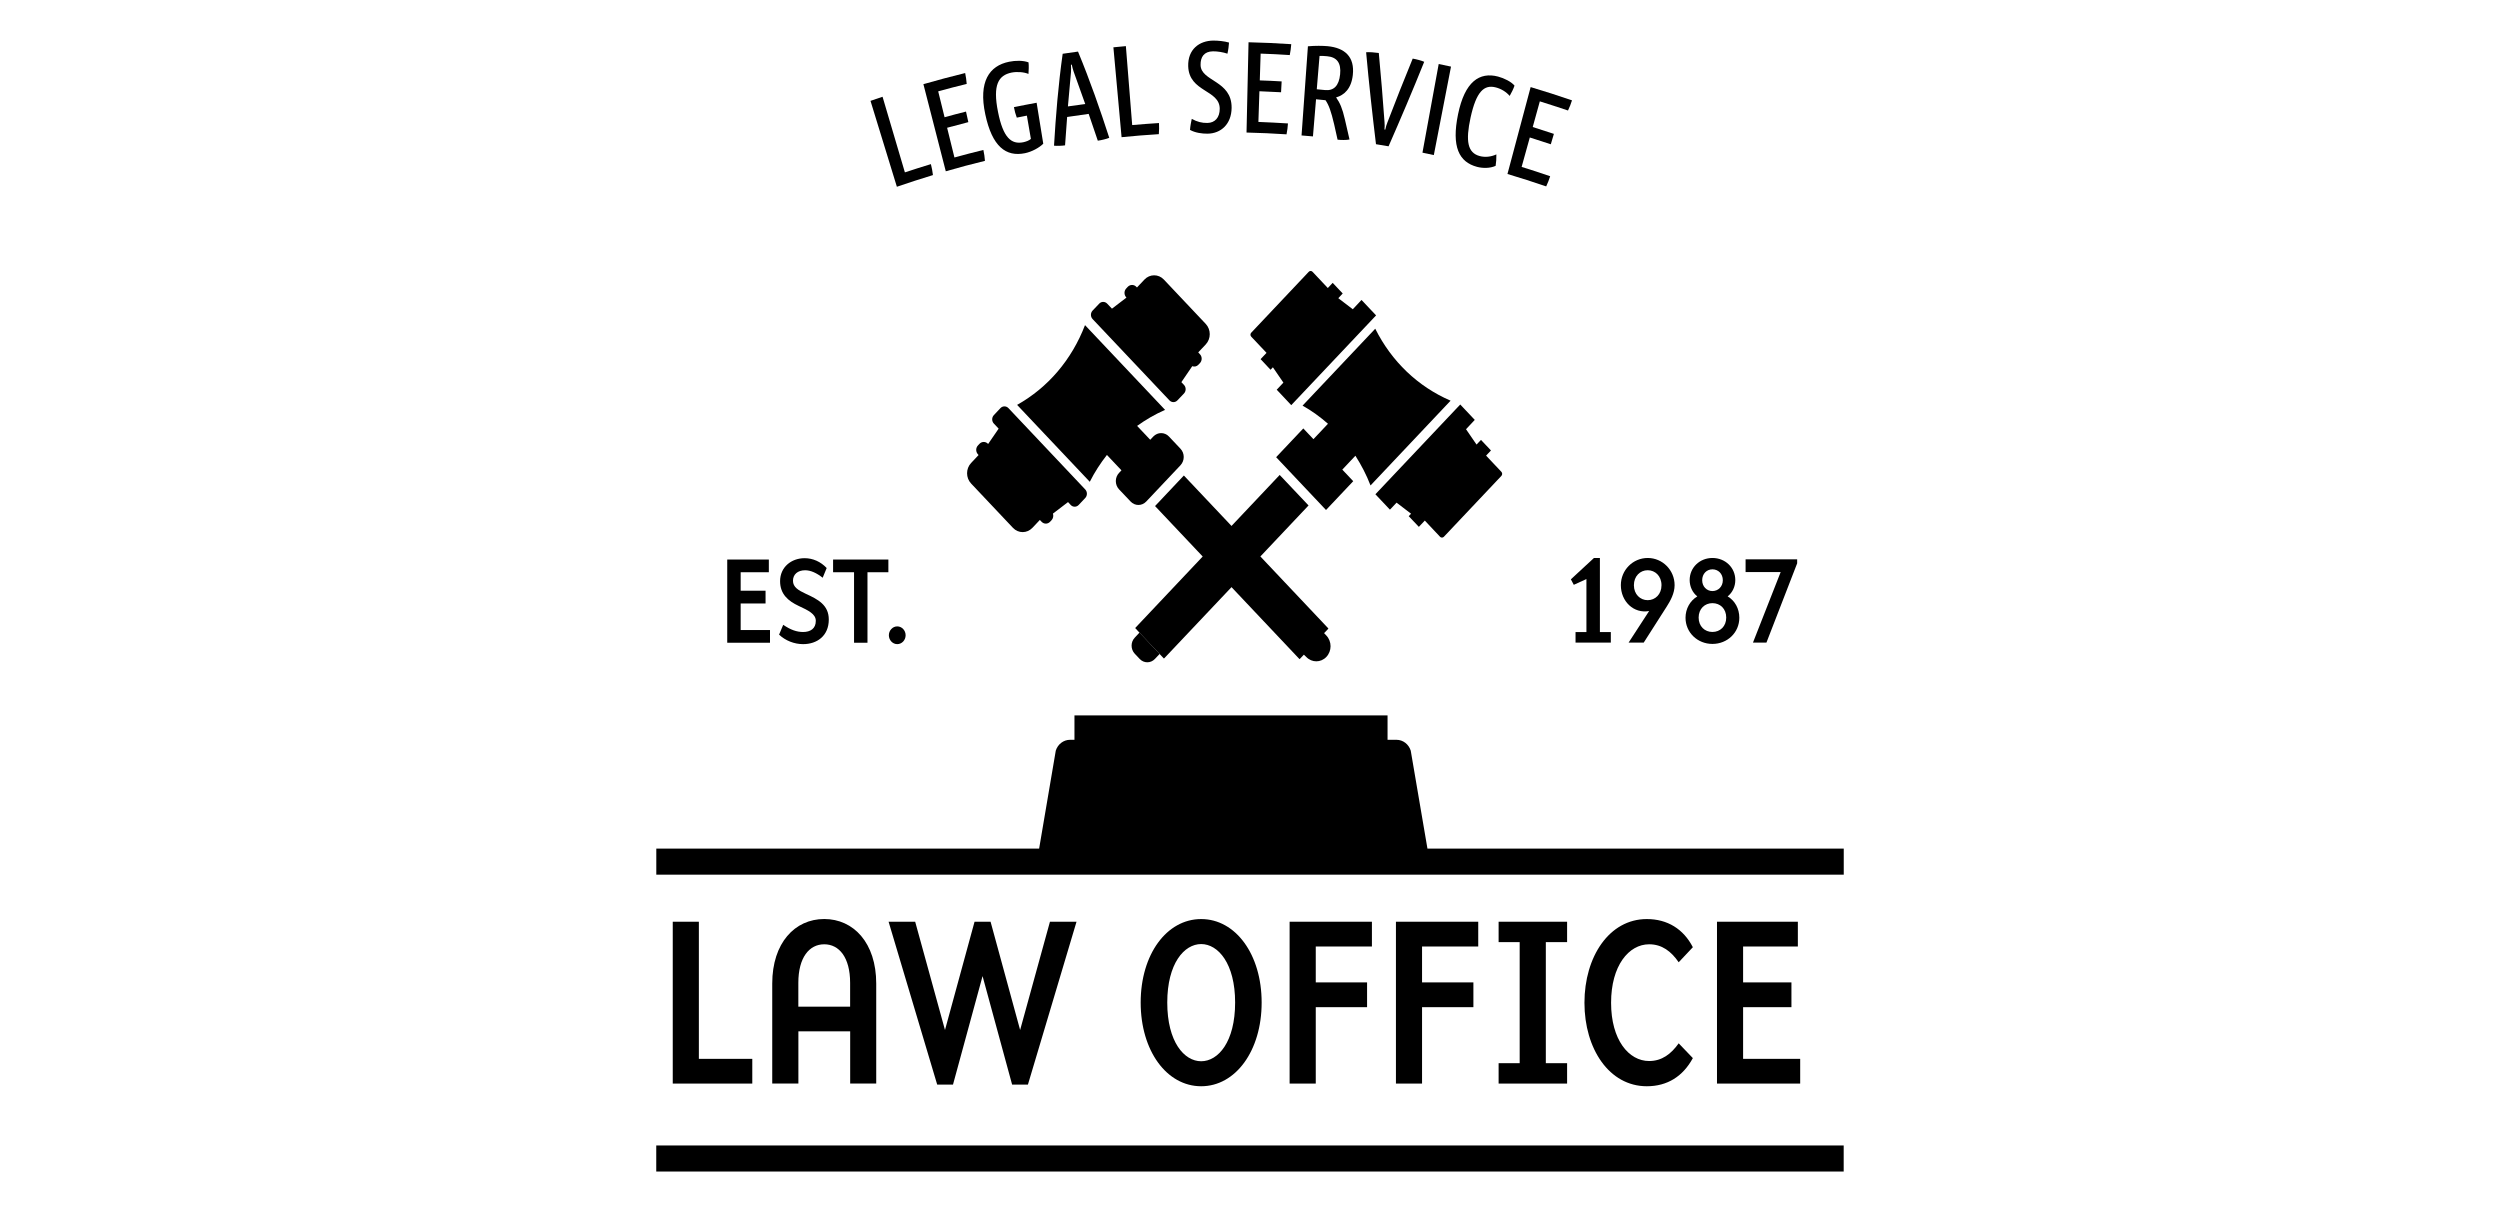 <svg width="200" height="97" viewBox="0 0 200 97" fill="none" xmlns="http://www.w3.org/2000/svg">
<g clip-path="url(#clip0_12_3191)">
<g clip-path="url(#clip1_12_3191)">
<g clip-path="url(#clip2_12_3191)">
<path fill-rule="evenodd" clip-rule="evenodd" d="M53.82 73.738V86.686H60.183V84.708H55.909V73.738H53.82Z" fill="black"/>
<path fill-rule="evenodd" clip-rule="evenodd" d="M63.867 80.532V78.631C63.867 76.591 64.746 75.543 65.939 75.543C67.131 75.543 68.01 76.591 68.01 78.631V80.532H63.867ZM70.098 86.684V78.685C70.098 75.426 68.281 73.521 65.939 73.521C63.595 73.521 61.779 75.426 61.779 78.685V86.684H63.871V82.509H68.014V86.684H70.098Z" fill="black"/>
<path fill-rule="evenodd" clip-rule="evenodd" d="M78.605 78.088L80.969 86.767H82.234L86.122 73.738H83.996L81.61 82.399L79.246 73.738H77.964L75.599 82.399L73.214 73.738H71.087L74.975 86.767H76.24L78.605 78.088Z" fill="black"/>
<path fill-rule="evenodd" clip-rule="evenodd" d="M93.381 80.204C93.381 77.08 94.735 75.525 96.093 75.525C97.451 75.525 98.81 77.08 98.81 80.204C98.81 83.349 97.455 84.9 96.093 84.9C94.735 84.9 93.381 83.349 93.381 80.204ZM100.932 80.204C100.932 76.343 98.844 73.525 96.093 73.525C93.342 73.525 91.254 76.339 91.254 80.204C91.254 84.069 93.342 86.9 96.093 86.9C98.844 86.9 100.932 84.064 100.932 80.204Z" fill="black"/>
<path fill-rule="evenodd" clip-rule="evenodd" d="M109.753 75.72V73.738H103.169V86.686H105.261V80.574H109.366V78.592H105.261V75.72H109.753Z" fill="black"/>
<path fill-rule="evenodd" clip-rule="evenodd" d="M118.259 75.72V73.738H111.675V86.686H113.764V80.574H117.872V78.592H113.764V75.72H118.259Z" fill="black"/>
<path fill-rule="evenodd" clip-rule="evenodd" d="M119.889 85.055V86.686H125.368V85.055H123.666V75.37H125.368V73.738H119.889V75.37H121.574V85.055H119.889Z" fill="black"/>
<path fill-rule="evenodd" clip-rule="evenodd" d="M131.931 75.543C132.958 75.543 133.692 76.105 134.295 76.981L135.428 75.777C134.677 74.321 133.395 73.525 131.744 73.525C128.739 73.525 126.756 76.536 126.756 80.222C126.756 83.907 128.739 86.9 131.744 86.9C133.395 86.9 134.639 86.104 135.428 84.648L134.295 83.466C133.688 84.32 132.954 84.882 131.931 84.882C130.301 84.882 128.887 83.192 128.887 80.222C128.887 77.251 130.301 75.543 131.931 75.543Z" fill="black"/>
<path fill-rule="evenodd" clip-rule="evenodd" d="M143.828 75.72V73.738H137.359V86.686H144.015V84.708H139.448V80.574H143.315V78.592H139.448V75.72H143.828Z" fill="black"/>
<path fill-rule="evenodd" clip-rule="evenodd" d="M112.859 60.051C112.694 59.535 112.24 59.184 111.722 59.184H111.004V57.234H85.957V59.184H85.6C85.087 59.184 84.624 59.535 84.462 60.051L83.13 67.889H52.504V69.975H147.5V67.889H114.196L112.859 60.051Z" fill="black"/>
<path fill-rule="evenodd" clip-rule="evenodd" d="M85.655 40.395C85.829 40.584 86.118 40.584 86.296 40.395L86.822 39.837C86.996 39.649 86.996 39.348 86.822 39.159L80.676 32.651C80.498 32.463 80.213 32.463 80.035 32.651L79.509 33.209C79.331 33.398 79.331 33.699 79.509 33.887L79.891 34.292L79.05 35.519L79.037 35.505C78.851 35.307 78.545 35.307 78.359 35.505L78.24 35.631C78.049 35.829 78.049 36.152 78.24 36.35L78.286 36.404L77.688 37.038C77.259 37.492 77.259 38.228 77.688 38.682L81.037 42.228C81.466 42.682 82.162 42.682 82.59 42.228L83.189 41.595L83.325 41.739C83.516 41.941 83.817 41.941 84.008 41.739L84.127 41.613C84.258 41.469 84.292 41.267 84.237 41.087L85.443 40.166L85.655 40.395Z" fill="black"/>
<path fill-rule="evenodd" clip-rule="evenodd" d="M88.576 24.293C88.397 24.105 88.109 24.105 87.935 24.293L87.408 24.846C87.23 25.035 87.23 25.336 87.408 25.525L93.554 32.028C93.733 32.217 94.017 32.217 94.195 32.028L94.722 31.475C94.896 31.286 94.896 30.985 94.722 30.797L94.51 30.572L95.38 29.295C95.545 29.358 95.74 29.322 95.872 29.178L95.991 29.053C96.182 28.855 96.182 28.531 95.991 28.334L95.859 28.19L96.458 27.556C96.887 27.102 96.887 26.365 96.458 25.911L93.109 22.365C92.68 21.911 91.984 21.911 91.555 22.365L90.957 22.999L90.906 22.945C90.719 22.747 90.413 22.747 90.222 22.945L90.104 23.071C89.912 23.269 89.912 23.592 90.104 23.794L90.116 23.808L88.957 24.693L88.576 24.293Z" fill="black"/>
<path fill-rule="evenodd" clip-rule="evenodd" d="M104.497 52.552C104.943 53.024 105.665 53.024 106.11 52.552C106.556 52.08 106.556 51.316 106.11 50.844L105.932 50.656H105.923L106.272 50.291C106.259 50.269 106.242 50.251 106.225 50.229L100.83 44.517L104.684 40.436L102.375 37.996L98.521 42.076L94.709 38.041L92.404 40.485L96.216 44.521L90.864 50.188C90.847 50.206 90.834 50.228 90.817 50.246L91.156 50.611L93.113 52.683C93.13 52.665 93.151 52.651 93.168 52.633L98.521 46.971L103.916 52.683C103.933 52.7 103.954 52.714 103.971 52.732L104.315 52.368V52.377L104.497 52.552Z" fill="black"/>
<path fill-rule="evenodd" clip-rule="evenodd" d="M89.522 39.146L90.447 40.121C90.795 40.49 91.352 40.49 91.7 40.121L94.437 37.223C94.785 36.854 94.785 36.261 94.437 35.897L93.516 34.922C93.173 34.557 92.608 34.557 92.264 34.922L92.018 35.182L90.969 34.072C91.665 33.573 92.409 33.137 93.207 32.791L86.801 26.01C85.732 28.792 83.834 31.007 81.368 32.391L87.183 38.544C87.57 37.771 88.037 37.056 88.554 36.396L89.717 37.627L89.535 37.82C89.178 38.184 89.178 38.778 89.522 39.146Z" fill="black"/>
<path fill-rule="evenodd" clip-rule="evenodd" d="M109.642 38.836L116.047 32.054C113.42 30.922 111.327 28.913 110.02 26.297L104.205 32.45C104.939 32.863 105.61 33.349 106.238 33.901L105.075 35.133L104.264 34.275L102.091 36.575L106.081 40.8L108.258 38.495L107.384 37.569L108.432 36.459C108.903 37.2 109.315 37.987 109.642 38.836Z" fill="black"/>
<path fill-rule="evenodd" clip-rule="evenodd" d="M108.224 24.741L107.065 23.856L107.417 23.478L106.615 22.629L106.225 23.042L105.002 21.743C104.917 21.653 104.786 21.653 104.701 21.743L100.099 26.615C100.014 26.705 100.014 26.844 100.099 26.934L101.322 28.228L100.847 28.732L101.644 29.581L101.831 29.383L102.672 30.61L102.137 31.176L103.3 32.412L110.087 25.231L108.92 23.995L108.224 24.741Z" fill="black"/>
<path fill-rule="evenodd" clip-rule="evenodd" d="M113.509 42.149L113.984 41.645L115.206 42.944C115.291 43.029 115.423 43.029 115.508 42.944L120.113 38.068C120.194 37.978 120.194 37.839 120.113 37.749L118.887 36.45L119.277 36.037L118.479 35.192L118.123 35.565L117.282 34.338L117.982 33.592L116.819 32.36L110.032 39.542L111.195 40.773L111.726 40.212L112.885 41.097L112.698 41.295L113.509 42.149Z" fill="black"/>
<path fill-rule="evenodd" clip-rule="evenodd" d="M90.778 52.295L91.177 52.717C91.513 53.072 92.056 53.072 92.391 52.717L92.773 52.313L91.16 50.605L90.783 51.01C90.443 51.36 90.443 51.935 90.778 52.295Z" fill="black"/>
<path fill-rule="evenodd" clip-rule="evenodd" d="M61.507 45.779V44.763H58.179V51.419H61.6V50.403H59.253V48.278H61.244V47.257H59.253V45.779H61.507Z" fill="black"/>
<path fill-rule="evenodd" clip-rule="evenodd" d="M64.249 50.56C63.74 50.56 63.252 50.39 62.657 49.985L62.326 50.772C62.836 51.252 63.54 51.531 64.249 51.531C65.361 51.531 66.303 50.871 66.303 49.563C66.303 48.408 65.455 47.954 64.457 47.5C63.863 47.221 63.438 46.97 63.438 46.462C63.438 45.954 63.816 45.621 64.41 45.621C64.852 45.621 65.323 45.833 65.815 46.219L66.134 45.442C65.654 44.934 65.03 44.655 64.368 44.655C63.303 44.655 62.407 45.374 62.407 46.493C62.407 47.532 63.056 48.08 63.888 48.471C64.661 48.83 65.264 49.118 65.264 49.666C65.268 50.291 64.826 50.56 64.249 50.56Z" fill="black"/>
<path fill-rule="evenodd" clip-rule="evenodd" d="M69.398 51.419V45.779H71.07V44.763H66.647V45.779H68.324V51.419H69.398Z" fill="black"/>
<path fill-rule="evenodd" clip-rule="evenodd" d="M71.109 50.821C71.109 51.208 71.41 51.531 71.779 51.531C72.149 51.531 72.45 51.212 72.45 50.821C72.45 50.43 72.149 50.111 71.779 50.111C71.41 50.111 71.109 50.434 71.109 50.821Z" fill="black"/>
<path fill-rule="evenodd" clip-rule="evenodd" d="M126.043 50.566V51.407H128.866V50.566H127.992V44.638H127.516L125.67 46.346L125.903 46.786L126.914 46.324V50.566H126.043Z" fill="black"/>
<path fill-rule="evenodd" clip-rule="evenodd" d="M131.816 48.014C131.213 48.014 130.712 47.541 130.712 46.818C130.712 46.09 131.213 45.618 131.816 45.618C132.419 45.618 132.92 46.09 132.92 46.818C132.92 47.541 132.423 48.014 131.816 48.014ZM131.498 51.407L133.335 48.53C133.628 48.072 133.968 47.469 133.968 46.813C133.968 45.605 132.996 44.638 131.82 44.638C130.632 44.638 129.668 45.605 129.668 46.813C129.668 48.112 130.695 49.11 131.931 48.881L130.288 51.407H131.498Z" fill="black"/>
<path fill-rule="evenodd" clip-rule="evenodd" d="M136.994 48.252C137.618 48.252 138.098 48.701 138.098 49.407C138.098 50.103 137.618 50.557 136.994 50.557C136.379 50.557 135.891 50.108 135.891 49.407C135.891 48.701 136.383 48.252 136.994 48.252ZM136.994 45.546C137.457 45.546 137.826 45.897 137.826 46.418C137.826 46.926 137.457 47.285 136.994 47.285C136.54 47.285 136.175 46.926 136.175 46.418C136.175 45.897 136.54 45.546 136.994 45.546ZM134.842 49.42C134.842 50.607 135.806 51.514 136.994 51.514C138.191 51.514 139.146 50.607 139.146 49.42C139.146 48.692 138.79 48.049 138.212 47.712C138.599 47.402 138.824 46.926 138.824 46.404C138.824 45.407 138.021 44.638 136.994 44.638C135.975 44.638 135.173 45.407 135.173 46.404C135.173 46.926 135.403 47.416 135.785 47.712C135.212 48.054 134.842 48.692 134.842 49.42Z" fill="black"/>
<path fill-rule="evenodd" clip-rule="evenodd" d="M141.316 51.406L143.773 45.065V44.746H139.647V45.766H142.453L140.238 51.406H141.316Z" fill="black"/>
<path fill-rule="evenodd" clip-rule="evenodd" d="M74.471 13.13C73.774 13.341 73.083 13.561 72.391 13.79C71.796 11.777 71.198 9.759 70.604 7.741C70.281 7.849 69.963 7.957 69.64 8.069C70.345 10.361 71.045 12.649 71.75 14.941C72.709 14.613 73.673 14.298 74.636 14.006C74.602 13.705 74.543 13.408 74.471 13.13Z" fill="black"/>
<path fill-rule="evenodd" clip-rule="evenodd" d="M78.796 12.868C78.775 12.566 78.732 12.279 78.669 11.996C77.896 12.184 77.127 12.387 76.355 12.598C76.16 11.807 75.965 11.011 75.769 10.221C76.334 10.063 76.898 9.915 77.467 9.771C77.403 9.488 77.34 9.209 77.28 8.926C76.707 9.07 76.134 9.218 75.566 9.38C75.396 8.688 75.226 7.996 75.056 7.308C75.816 7.097 76.572 6.899 77.336 6.715C77.314 6.423 77.272 6.113 77.213 5.843C76.096 6.117 74.984 6.414 73.872 6.733C74.471 9.057 75.065 11.384 75.663 13.703C76.707 13.398 77.751 13.124 78.796 12.868Z" fill="black"/>
<path fill-rule="evenodd" clip-rule="evenodd" d="M80.923 5.807C81.356 5.721 81.924 5.762 82.277 5.915C82.298 5.618 82.315 5.268 82.281 4.989C81.848 4.827 81.237 4.836 80.732 4.939C79.136 5.259 78.266 6.539 78.822 9.141C79.369 11.73 80.477 12.566 81.997 12.256C82.544 12.144 83.143 11.816 83.461 11.497C83.283 10.405 83.105 9.312 82.93 8.22C82.323 8.333 81.721 8.445 81.114 8.571C81.165 8.854 81.246 9.155 81.343 9.411C81.611 9.357 81.878 9.303 82.15 9.25C82.256 9.87 82.362 10.494 82.472 11.114C82.307 11.254 82.086 11.33 81.861 11.38C80.901 11.573 80.248 11.011 79.841 8.953C79.403 6.778 79.879 6.023 80.923 5.807Z" fill="black"/>
<path fill-rule="evenodd" clip-rule="evenodd" d="M85.434 8.513C85.511 7.592 85.591 6.671 85.681 5.749C85.693 5.588 85.685 5.363 85.676 5.179C85.698 5.174 85.719 5.174 85.74 5.17C85.774 5.349 85.838 5.565 85.889 5.722C86.207 6.59 86.513 7.453 86.818 8.32C86.356 8.378 85.897 8.446 85.434 8.513ZM85.014 4.302C84.662 6.801 84.462 9.286 84.322 11.655C84.534 11.682 84.98 11.664 85.205 11.628C85.256 10.868 85.311 10.113 85.371 9.358C85.944 9.268 86.521 9.187 87.094 9.111C87.34 9.826 87.582 10.54 87.824 11.255C88.13 11.214 88.525 11.115 88.741 11.025C88.015 8.778 87.2 6.441 86.241 4.127C85.829 4.181 85.422 4.239 85.014 4.302Z" fill="black"/>
<path fill-rule="evenodd" clip-rule="evenodd" d="M92.719 9.843C92.001 9.888 91.288 9.942 90.575 10.005C90.409 7.901 90.24 5.798 90.07 3.69C89.739 3.717 89.403 3.749 89.072 3.785C89.293 6.185 89.505 8.58 89.726 10.975C90.719 10.877 91.713 10.791 92.706 10.733C92.731 10.436 92.736 10.135 92.719 9.843Z" fill="black"/>
<path fill-rule="evenodd" clip-rule="evenodd" d="M96.594 9.836C96.156 9.845 95.762 9.746 95.341 9.508C95.286 9.768 95.223 10.078 95.201 10.393C95.622 10.627 96.173 10.699 96.606 10.694C97.676 10.681 98.516 9.93 98.529 8.631C98.555 6.42 96.072 6.533 96.046 5.202C96.034 4.56 96.322 4.115 97.04 4.106C97.392 4.101 97.854 4.177 98.194 4.294C98.262 4.016 98.309 3.643 98.321 3.405C97.969 3.297 97.434 3.243 97.065 3.247C95.94 3.256 95.015 3.953 95.057 5.305C95.125 7.382 97.578 7.166 97.578 8.703C97.578 9.409 97.192 9.827 96.594 9.836Z" fill="black"/>
<path fill-rule="evenodd" clip-rule="evenodd" d="M103.181 4.406C103.241 4.123 103.279 3.812 103.3 3.534C102.162 3.457 101.025 3.408 99.883 3.381C99.828 5.785 99.777 8.199 99.722 10.603C100.791 10.63 101.857 10.675 102.922 10.747C102.982 10.45 103.02 10.163 103.037 9.875C102.252 9.826 101.466 9.785 100.672 9.754C100.698 8.936 100.728 8.118 100.753 7.3C101.331 7.322 101.908 7.349 102.485 7.381C102.502 7.093 102.515 6.801 102.532 6.513C101.95 6.477 101.364 6.45 100.783 6.432C100.804 5.718 100.83 5.003 100.851 4.289C101.632 4.316 102.409 4.352 103.181 4.406Z" fill="black"/>
<path fill-rule="evenodd" clip-rule="evenodd" d="M107.21 5.942C107.116 6.882 106.688 7.273 106.004 7.205C105.784 7.183 105.563 7.16 105.342 7.142C105.414 6.253 105.491 5.362 105.563 4.473C105.75 4.468 105.941 4.477 106.178 4.5C106.951 4.572 107.303 5.034 107.21 5.942ZM106.217 3.695C105.839 3.659 105.206 3.65 104.633 3.704C104.464 6.082 104.294 8.459 104.124 10.836C104.43 10.859 104.731 10.886 105.036 10.913C105.117 9.924 105.198 8.935 105.283 7.942C105.537 7.965 105.792 7.992 106.042 8.018C106.306 8.409 106.484 8.886 106.734 9.956C106.828 10.36 106.917 10.764 107.006 11.174C107.261 11.205 107.715 11.214 107.961 11.16C107.842 10.621 107.715 10.077 107.588 9.538C107.388 8.67 107.197 8.23 106.887 7.794C107.528 7.614 108.101 7.106 108.224 6.01C108.39 4.54 107.583 3.83 106.217 3.695Z" fill="black"/>
<path fill-rule="evenodd" clip-rule="evenodd" d="M110.762 9.771C110.631 7.928 110.478 6.086 110.304 4.239C109.973 4.189 109.527 4.158 109.29 4.18C109.514 6.674 109.79 9.151 110.079 11.537C110.414 11.591 110.75 11.645 111.085 11.704C112.044 9.519 113.012 7.25 113.937 4.944C113.746 4.855 113.326 4.742 113.016 4.688C112.32 6.387 111.641 8.099 110.987 9.812C110.919 9.987 110.86 10.171 110.822 10.369C110.8 10.364 110.779 10.364 110.758 10.36C110.779 10.153 110.779 9.955 110.762 9.771Z" fill="black"/>
<path fill-rule="evenodd" clip-rule="evenodd" d="M116.081 5.328C115.754 5.256 115.427 5.189 115.096 5.121C114.663 7.485 114.23 9.849 113.797 12.213C114.099 12.276 114.404 12.339 114.706 12.406C115.164 10.047 115.622 7.683 116.081 5.328Z" fill="black"/>
<path fill-rule="evenodd" clip-rule="evenodd" d="M121.162 6.851C120.915 6.545 120.33 6.253 119.85 6.127C118.356 5.732 117.18 6.532 116.645 9.138C116.106 11.758 116.726 12.967 118.165 13.349C118.606 13.466 119.201 13.475 119.65 13.268C119.693 13.008 119.719 12.657 119.71 12.352C119.281 12.55 118.806 12.599 118.381 12.486C117.405 12.226 117.235 11.291 117.647 9.399C118.101 7.332 118.721 6.743 119.672 6.995C120.1 7.107 120.491 7.345 120.775 7.673C120.928 7.404 121.068 7.125 121.162 6.851Z" fill="black"/>
<path fill-rule="evenodd" clip-rule="evenodd" d="M125.44 8.841C125.568 8.58 125.678 8.292 125.759 8.027C124.659 7.65 123.56 7.299 122.452 6.967C121.832 9.286 121.213 11.6 120.597 13.919C121.633 14.229 122.669 14.562 123.696 14.912C123.823 14.643 123.925 14.373 124.014 14.099C123.254 13.838 122.494 13.586 121.73 13.353C121.947 12.566 122.168 11.78 122.384 10.998C122.944 11.173 123.505 11.353 124.065 11.542C124.146 11.268 124.231 10.989 124.311 10.71C123.747 10.521 123.182 10.337 122.618 10.162C122.805 9.479 122.995 8.791 123.186 8.108C123.938 8.342 124.689 8.589 125.44 8.841Z" fill="black"/>
<path fill-rule="evenodd" clip-rule="evenodd" d="M52.5 93.723H147.495V91.638H52.5V93.723Z" fill="black"/>
</g>
</g>
</g>
<defs>
<clipPath id="clip0_12_3191">
<rect width="105" height="90.47" fill="white" transform="translate(47.5 3.25)"/>
</clipPath>
<clipPath id="clip1_12_3191">
<rect width="105" height="90.47" fill="white" transform="translate(47.5 3.25)"/>
</clipPath>
<clipPath id="clip2_12_3191">
<rect width="95" height="90.476" fill="white" transform="translate(52.5 3.247)"/>
</clipPath>
</defs>
</svg>
